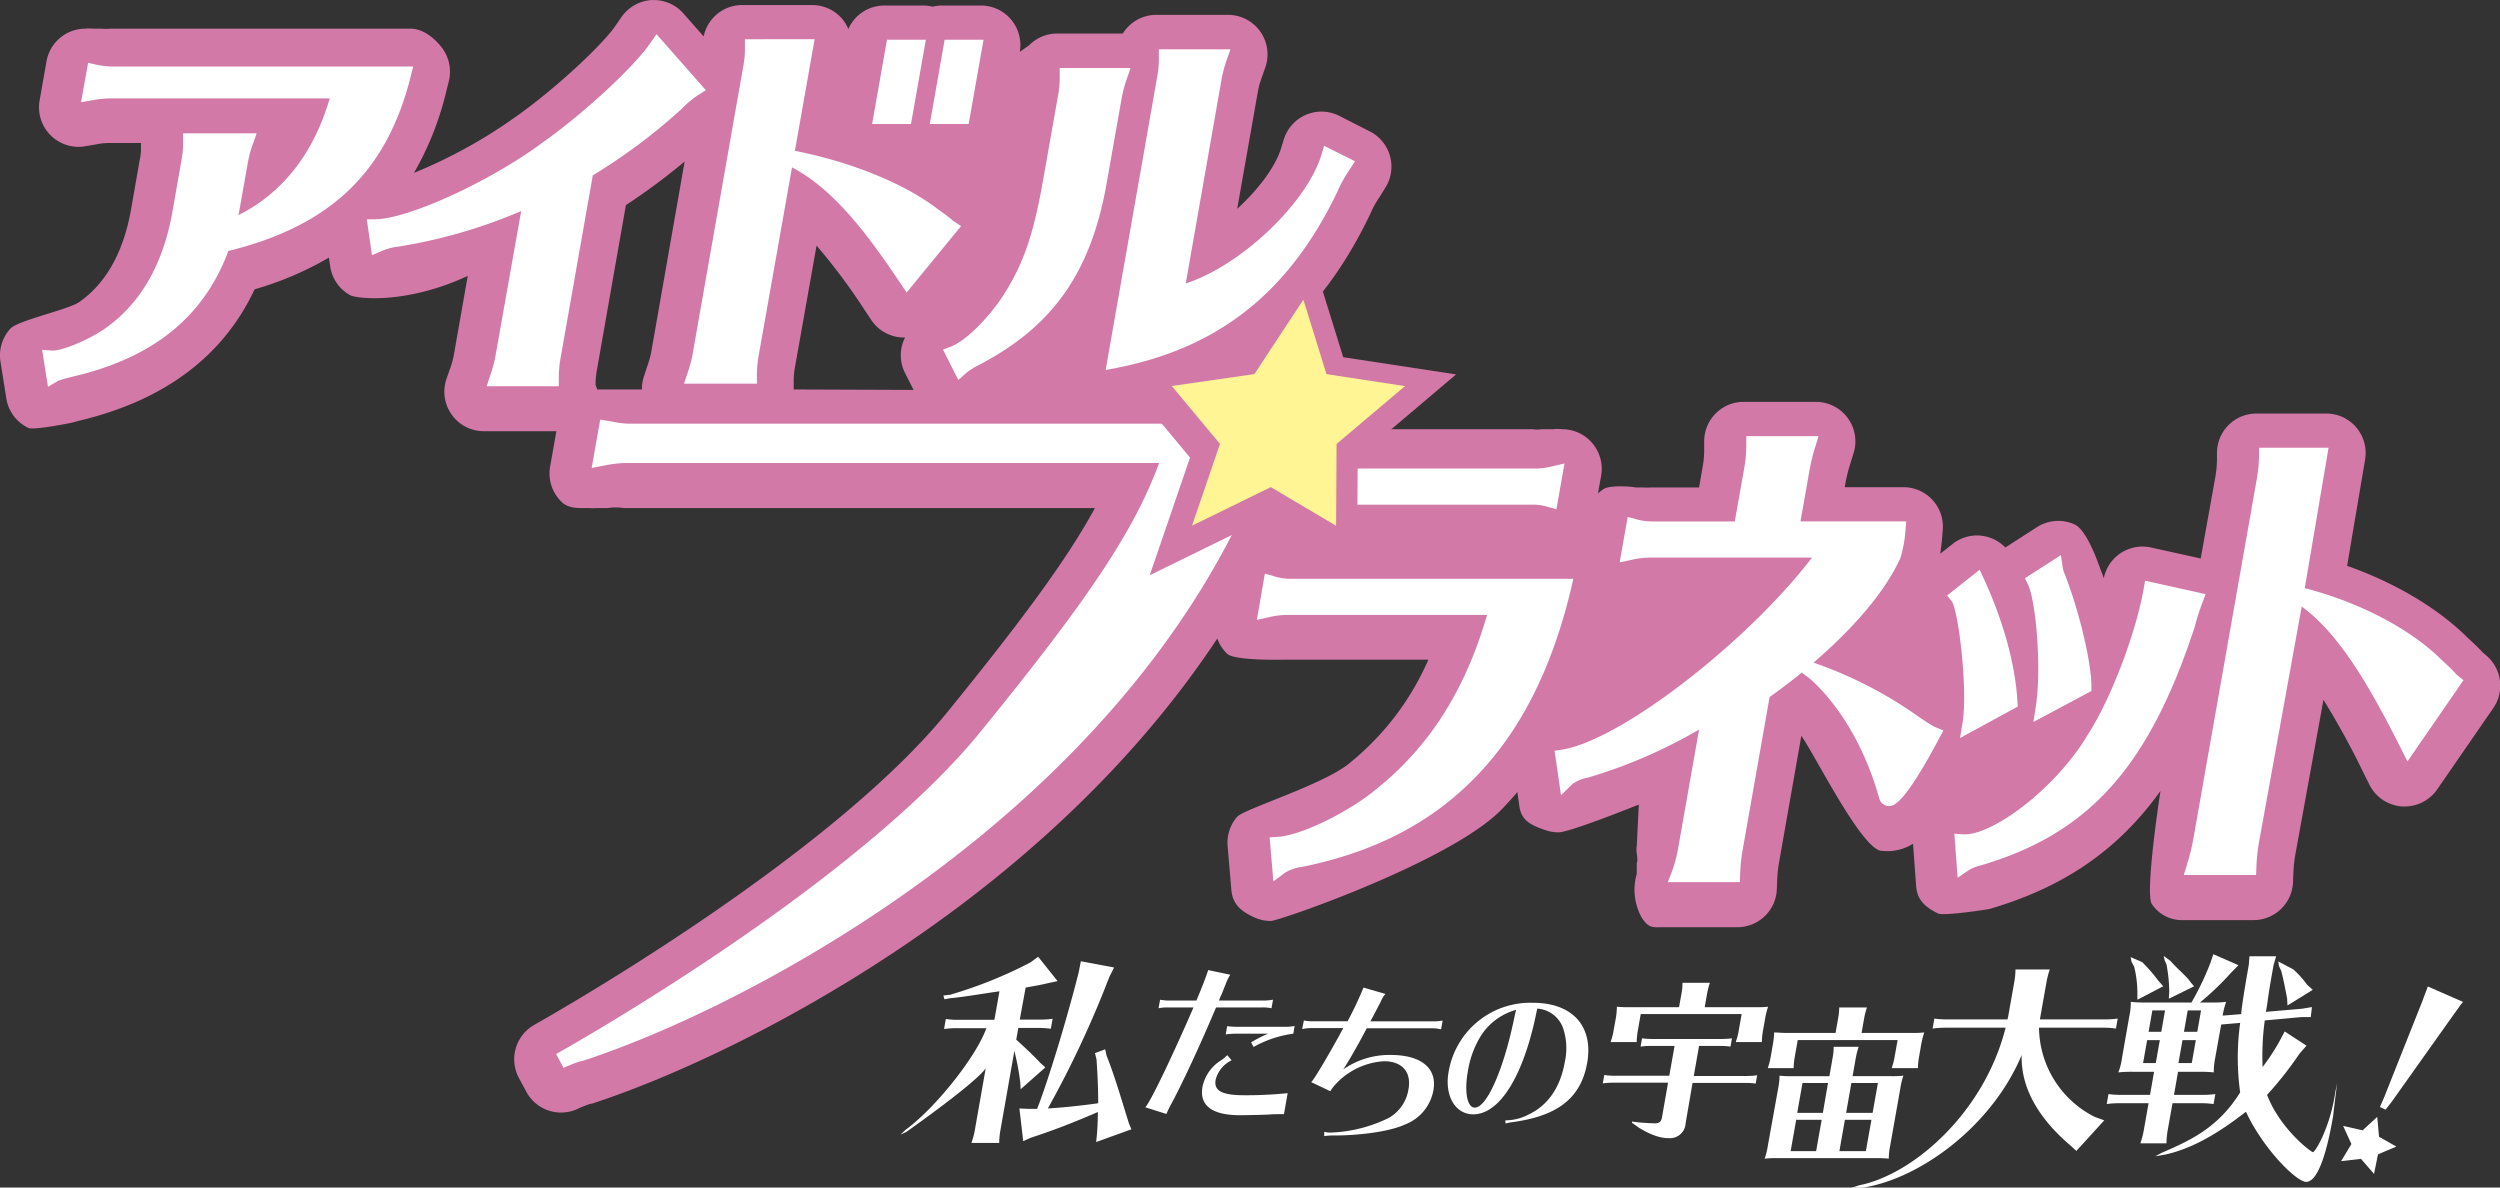 <svg xmlns="http://www.w3.org/2000/svg" viewBox="0 0 425.66 202.19"><rect x="0" y="0" width="425.66" height="202.19" fill="#333333" stroke="none"/><defs><style>.cls-1{fill:#fff;}.cls-2{fill:#d279a8;}.cls-3{fill:#fff595;}</style></defs><title>アセット 1</title><g id="レイヤー_2" data-name="レイヤー 2"><g id="レイヤー_1-2" data-name="レイヤー 1"><path class="cls-1" d="M167.83,181.89c-1.73,2.55-13.52,10.84-13.52,10.84l-1,.46.92-.85c5.09-3.76,11.77-12.19,13.61-17l.12-.28h-5.06a17.42,17.42,0,0,0-2.16.14l.3-1.7a14.36,14.36,0,0,0,2.11.14h6.16l.86-4.85c-1.74.21-6.22,1-8.41,1.17l-.95.18-.19-.64,1.19-.14a75.5,75.5,0,0,0,13.58-5.46l1.37-1,3.31,4.15-1.51.32c-1.48.35-1.8.39-3.93.78l-1,5.45h3.44a15,15,0,0,0,2.15-.14l-.3,1.7a15.42,15.42,0,0,0-2.1-.14h-3.44l-.35,2c1.35,1.21,2.93,2.7,4.09,3.94l.86.78-4.2,3.72-.07-1.21a43.4,43.4,0,0,0-1-5.31l-2.38,13.53a12.59,12.59,0,0,0-.2,2.13h-4.71l.09-.36a11.08,11.08,0,0,0,.46-1.77Z"/><path class="cls-1" d="M178.42,188.73c2.58-.15,6.15-.53,8.56-.89,0-2.83-.1-4.71-.28-7.47l-.27-1.07,1.74-.64.24,1.07c1,2.55,1.74,4.78,3.42,10.31l.39,1.24.42,1-6,2.16.14-1.42c.13-1.74.13-2.55.15-3.44v-.25c-4.25,1.85-7.75,3.19-11.47,4.4l-1.24.57-.65-5.57,1.52.07,1.49,0,.39-1c2.07-5.67,4.73-14.53,6.69-22.22l.37-1.91,5.66,1.06-.81,1.6a171.85,171.85,0,0,1-10.17,21.86Z"/><path class="cls-1" d="M197.73,170.27l.23,0a5.85,5.85,0,0,0,1,.09h4.75c1.06-2.55,1.67-4.14,2-5.19l3.76.79a7.69,7.69,0,0,0-.78,1.61c-.47,1.14-.49,1.23-.69,1.73a6.63,6.63,0,0,0-.45,1.06h7.71a9.33,9.33,0,0,0,1.49-.15l-.26,1.46a6.56,6.56,0,0,0-1.44-.14h-8c-2.87,6.8-5.83,13.13-7.74,16.65a15,15,0,0,0-.71,1.49L195,188.53c.81-.79,4.46-8.35,8.21-17h-4.46a7.39,7.39,0,0,0-1.49.14l.26-1.46Z"/><path class="cls-1" d="M218.61,189.7c-1.18,0-1.86,0-2.51.06-.89.06-3.92.12-5,.12-4.75,0-6.92-1.67-6.36-4.84a7,7,0,0,1,3.27-4.57,5.84,5.84,0,0,0,.94-.82l.75.88a5.08,5.08,0,0,0-2.72,3.31c-.34,1.88,1.08,2.64,4.86,2.64a71.68,71.68,0,0,0,7.4-.35Z"/><path class="cls-1" d="M210.48,176a13,13,0,0,0-1.78.12l.24-1.4a13.54,13.54,0,0,0,1.74.11H219a8.45,8.45,0,0,0,1.43-.14l-.23,1.31a19,19,0,0,0-6.76,2.26l-.42-.79a25.57,25.57,0,0,1,2.87-1.47Z"/><path class="cls-1" d="M222,173.75a7.81,7.81,0,0,0,1.44.14h6a59.83,59.83,0,0,0,2.71-5.74l3.74,1.08a4.78,4.78,0,0,0-.84,1.41L233.81,173l-.18.35-.31.55h10.82a8.44,8.44,0,0,0,1.49-.14l-.26,1.49a3.91,3.91,0,0,1-.45-.08,5.69,5.69,0,0,0-1-.09H232.71c-1.55,2.93-2.91,5.33-4,7a13.74,13.74,0,0,1,8.06-2.46c5.22,0,7.95,2.26,7.29,6a7.69,7.69,0,0,1-4.81,5.83c-2.68,1.26-8.1,1.91-12.29,1.88a10.06,10.06,0,0,0-1.49.11l0-.73a4.34,4.34,0,0,0,1.3.12,24.38,24.38,0,0,0,9.69-2.49,6.8,6.8,0,0,0,3.36-4.93c.51-2.9-1.1-4.72-4.18-4.72a12.21,12.21,0,0,0-8.19,3.87,7.69,7.69,0,0,0-.95,1.23l-3.27-1.55c.25,0,2.84-4.31,5.49-9.2h-5.51a8.67,8.67,0,0,0-1.5.17Z"/><path class="cls-1" d="M261,170.74a14.1,14.1,0,0,0-14.36,11.79c-.71,4,1.13,7.2,4.19,7.2,4.61,0,8.73-6.79,10.9-18a5,5,0,0,1,4.37,3.22,10.78,10.78,0,0,1,.33,5.87c-.77,4.39-2.92,7.45-6.28,9a8.45,8.45,0,0,1-3.68.93h-.17l.06.55a5.68,5.68,0,0,1,1-.22c7.57-1,11.79-3.9,12.88-10.12S267.76,170.74,261,170.74Zm-3.06,2c-1.8,9.08-4.74,15.85-6.84,15.85-1.28,0-1.8-2.65-1.19-6.09a16.45,16.45,0,0,1,2.23-6.14,10.39,10.39,0,0,1,6-4.42Z"/><path class="cls-1" d="M288.39,183.2h9a12.8,12.8,0,0,0,1.79-.12l-.25,1.42a11.88,11.88,0,0,0-1.75-.12h-9L287,191.26a2.66,2.66,0,0,1-2.75,2.53c-1.15,0-2.57-.2-5.14-1.74l-1.24-.88,0-.21a33.62,33.62,0,0,0,3.93.3c.74,0,1-.27,1.16-.92l1.05-6h-9.32a13.2,13.2,0,0,0-1.79.12l.25-1.42a12.07,12.07,0,0,0,1.75.12h9.32l.9-5.08h-4a13.3,13.3,0,0,0-1.79.12l.25-1.41a13.58,13.58,0,0,0,1.75.11H293.1a14.19,14.19,0,0,0,1.79-.11l-.25,1.41a11.79,11.79,0,0,0-1.75-.12h-3.6Z"/><path class="cls-1" d="M279.36,172.66l-.53,3a12.54,12.54,0,0,0-.16,1.77h-4.43l.08-.3a8.89,8.89,0,0,0,.38-1.47l.33-1.83a13.39,13.39,0,0,0,.27-2.42,20.51,20.51,0,0,0,2.14.08h8.44l.43-2.39a9.54,9.54,0,0,0,.16-1.77h4.66a14.7,14.7,0,0,0-.46,1.77l-.42,2.39h8.56a18.05,18.05,0,0,0,2.23-.08,14.26,14.26,0,0,0-.57,2.42l-.33,1.83a12.54,12.54,0,0,0-.16,1.77h-4.43l.08-.3a8.89,8.89,0,0,0,.38-1.47l.53-3Z"/><path class="cls-1" d="M306.09,177.09l-.53,3a12.41,12.41,0,0,0-.17,1.77H301l.08-.29a11.57,11.57,0,0,0,.38-1.48l.33-1.89a14.35,14.35,0,0,0,.28-2.41c.67,0,1.1.08,2.17.08h8.29l.45-2.56a9.4,9.4,0,0,0,.17-1.77h4.72a12.63,12.63,0,0,0-.46,1.77l-.45,2.56h8.44a18.05,18.05,0,0,0,2.23-.08,15.28,15.28,0,0,0-.58,2.41l-.33,1.89a11.31,11.31,0,0,0-.16,1.77H322.1l.08-.29a10.11,10.11,0,0,0,.38-1.48l.53-3Z"/><path class="cls-1" d="M321.89,183.23h-6.46L316,180a14.23,14.23,0,0,1,.46-1.77h-4.25a9.64,9.64,0,0,1-.16,1.77l-.57,3.24h-6.29a19.42,19.42,0,0,1-2.2-.09,12,12,0,0,1-.24,2.22L301,195.07a12.29,12.29,0,0,1-.54,2.21,16.74,16.74,0,0,1,2.23-.09h17.18a16,16,0,0,1,1.72.09,11.52,11.52,0,0,1,.24-2.21l1.72-9.71a13,13,0,0,1,.53-2.22A16,16,0,0,1,321.89,183.23ZM309.22,196h-4.34l.95-5.34h4.34Zm1.15-6.52H306l.9-5.08h4.34Zm7.32,6.52h-4.51l.94-5.34h4.52Zm1.15-6.52h-4.51l.89-5.08h4.52Z"/><path class="cls-1" d="M352.48,195c-4.53-3.86-8.45-9.07-8.26-15.37-4.92,11.83-17,21-27.08,22.6h-1.86l1.28-.42c9.28-1.85,21.33-12.48,24.92-26.83H331.2a15.77,15.77,0,0,0-2.15.15l.3-1.7a15.74,15.74,0,0,0,2.1.14H341.8c.11-.43.18-.82.24-1.17l.92-5.21a11.63,11.63,0,0,0,.2-2.13H349a14.92,14.92,0,0,0-.55,2.13l-1.13,6.38h11.1a16.58,16.58,0,0,0,2.15-.14l-.3,1.7a14,14,0,0,0-2.1-.15h-11a17.21,17.21,0,0,0,9.51,15.2l1.6.57-4.75,5.21Z"/><path class="cls-1" d="M364.74,163.82A26.68,26.68,0,0,1,367.5,167l.83.92-4.41,2.3,0-1.31a18.81,18.81,0,0,0-.55-4.32l-.45-.85-.15-.78Z"/><path class="cls-1" d="M369.56,163.61c1.2,1.41,2.88,2.72,3.43,3.65l.59.67-4.31,2.12.08-1.24a26.67,26.67,0,0,0-.47-4.57l-.33-.78-.15-.7Z"/><path class="cls-1" d="M397.63,185.89c-.92,6.24-3.46,10.28-3.81,10.28s-5.62-4-7.82-9.75a61.19,61.19,0,0,0,5.51-7l1.2-1.38L389,175.62l-1,1.88a37.5,37.5,0,0,1-2.76,4.18,44.72,44.72,0,0,1,.37-7.94l6.27-.57,1.56,0,.2-1.7-1.68.28-6.16.53.19-1.06c.36-2.66.47-3.26,1.11-6.88l.44-1.52H383l-.11,1.45c-.54,3.09-1,5.74-1.28,8.08l0,.32-3.17.25a13.27,13.27,0,0,1,.59-2.34,18.85,18.85,0,0,1-2.67.11h-1.78a49.31,49.31,0,0,0,5.29-5.07l1.26-1.28-4.28-1.87-.58,1.7a48.92,48.92,0,0,1-3.14,6.52h-7.69a22.83,22.83,0,0,1-2.64-.11,11,11,0,0,1-.19,2.13l-.09.46-1.2,6.84a11.24,11.24,0,0,1-.64,2.58,21.29,21.29,0,0,1,2.68-.1h3.4l-.69,3.93h-5a15.75,15.75,0,0,1-2.07-.14l-.3,1.7a14.23,14.23,0,0,1,2.12-.14h5l-.83,4.71a12.11,12.11,0,0,1-.45,1.77l-.1.35h4.43a13.81,13.81,0,0,1,.19-2.12l.84-4.71h4.89a14,14,0,0,1,2.1.14l.3-1.7a16.58,16.58,0,0,1-2.15.14h-4.89l.69-3.93h4a20.13,20.13,0,0,1,2.08.1,13.47,13.47,0,0,1,.27-2.58l1-5.57,3.23-.28a43.19,43.19,0,0,0,0,11.83c-3.81,6.17-8.77,8.29-13.4,10.31l-1.05.57,1.66-.28c4-.89,8.27-3,13.77-7.3,3,6.41,8.62,11.94,10.26,11.94,1.8,0,3.38-4.11,4.6-11.27,0-.18.66-5.49.66-5.49ZM367.05,181h-2.16l.69-3.9h2.16Zm.94-5.32h-2.16l.64-3.65h2.16Zm5.19,5.32h-2.27l.69-3.9h2.27Zm.94-5.32h-2.27l.64-3.65h2.27Z"/><path class="cls-1" d="M390.48,165.06a16.52,16.52,0,0,1,2.35,2.62l.95.85-4.3,2.66-.07-1.21c-.35-1.84-.71-3.61-1-4.67l-.38-.82-.12-.78Z"/><path class="cls-1" d="M405.22,188.48c.18-.43.64-1.45.78-1.81l6.57-16.54.06-.18c0-.07.12-.28.21-.57.19-.49.4-1.06.53-1.42l6,2.63a8.72,8.72,0,0,0-.88,1.17c-.22.28-.41.56-.6.81L407.5,187.2c-.43.61-.93,1.24-1.33,1.74Z"/><polygon class="cls-1" points="404.76 190.16 405.06 193.55 408.01 195.22 404.89 196.54 404.21 199.87 401.99 197.31 398.61 197.7 400.36 194.79 398.95 191.7 402.26 192.46 404.76 190.16"/><path class="cls-2" d="M173.63,8.83A6.72,6.72,0,0,0,167,.94H160.4a6.57,6.57,0,0,0-1.61.2,6.55,6.55,0,0,0-1.6-.2h-6.62a6.71,6.71,0,0,0-6.13,4,7.05,7.05,0,0,0-1-1.68,6.74,6.74,0,0,0-5.15-2.4H126.38a6.69,6.69,0,0,0-6.57,5.34l-3.45-3.91a6.7,6.7,0,0,0-5-2.28h-.43A6.77,6.77,0,0,0,105.75,3l-1,1.44C102.7,7.47,94.9,14.85,88,19.75l-.12.08a84.83,84.83,0,0,1-17.39,9.6A51.79,51.79,0,0,0,76,15.49l.42-1.67a6.73,6.73,0,0,0-1.23-5.76C73.92,6.43,72,4.88,69.89,4.88H18.8a7.19,7.19,0,0,1-1.54,0H15.9a6.18,6.18,0,0,0-1.36,0,6.73,6.73,0,0,0-6.62,5.55l-1.18,6.7A6.73,6.73,0,0,0,13.36,25a6.27,6.27,0,0,0,1.14-.1l1.88-.32a11.36,11.36,0,0,1,1.93-.23H24V25a8.17,8.17,0,0,1-.17,2l-1.54,8.78C21,43,18,48.31,13.43,51.47c-2,1.3-10.38,3.09-11.66,4.48A6.75,6.75,0,0,0,.08,61.56l1,6.3a6.71,6.71,0,0,0,3.75,5c.91.44,7.35-.88,7.35-.88l.94-.25.28-.08C27.9,68.23,38,60.7,43.35,49.26A55.29,55.29,0,0,0,56,43.86l.22,1.48a6.68,6.68,0,0,0,3.42,4.93c1,.55,9.32,1.66,20-3.29L77.26,60.5a15.25,15.25,0,0,1-.64,2.3L76,64.57a6.73,6.73,0,0,0,6.38,8.85H94.73l-1.06,6a6.73,6.73,0,0,0,1.91,6c1.27,1.25,3,1.08,4.71,1.08a7,7,0,0,0,1.29,0h1.92a8.93,8.93,0,0,1,2.68,0h80.25c-4.63,8.51-12.11,18.74-25.18,34.81C140.39,146.9,91.45,174.2,91,174.48a6.73,6.73,0,0,0-2.68,9l1.27,2.37a6.72,6.72,0,0,0,9,2.84,17.08,17.08,0,0,1,2-.77l.17,0c16-5.21,41.39-17.25,65-35.47,17.11-13.22,31.09-28,41.5-43.73a6.73,6.73,0,0,0,1.69,2.6c1.26,1.21,9.48,1,9.63,1h24.62A46.43,46.43,0,0,1,230,129.75l-.13.11c-4.31,3.68-18,7.84-19.23,9.21a6.72,6.72,0,0,0-1.62,5l.64,7.49c.21,2.42,1.71,3.65,3.93,4.65a6.71,6.71,0,0,0,2.77.6c1.41,0,30.74-10.16,39.32-19,.92-.95,1.81-1.93,2.67-2.95l.35,2.44c.36,2.5,2.09,3.24,4.48,4.06a6.81,6.81,0,0,0,2.17.36c1.72,0,11-3.66,13.68-4.73l-.35,7.09c-.2,1.09.31,2.06,0,2.88v1.82a9.78,9.78,0,0,0,.89,7.54c1.26,1.81,1.75,1.55,4,1.55h12.24a6.72,6.72,0,0,0,6.72-6.48l.05-1.29a23.55,23.55,0,0,1,.32-3.22l3.8-21.58c2.07,2.75,10.17,19.2,13.61,19.57.23,0,.56.05,1,.05a8.14,8.14,0,0,0,4.41-1.27l.53,7.23c.17,2.39,1.6,3.61,3.75,4.66.94.45,8.54-.71,8.76-.78,12.52-3.67,21.82-9.93,29.09-20.09,0,0-2.72,17.57-1.45,19.28a6.11,6.11,0,0,0,5,2.71h12.3a6.73,6.73,0,0,0,6.72-6.48l.05-1.3a25.19,25.19,0,0,1,.31-3.19l4.82-26.54a137.41,137.41,0,0,1,6.83,12.46l1,2a6.72,6.72,0,0,0,5.54,3.7l.47,0a6.71,6.71,0,0,0,5.53-2.91l9.55-13.84a6.73,6.73,0,0,0-1.09-8.86l-.77-.67-.19-.21-.71-.72-.12-.12c-.51-.5-1.08-1-1.83-1.73-5-4.86-12.13-9.06-20.18-11.91l3.06-18.09A6.71,6.71,0,0,0,396,70.41H384.19A6.72,6.72,0,0,0,377.47,77l0,1.31a18.58,18.58,0,0,1-.32,3.14L374.7,95.09l-8.46-1.87a6.51,6.51,0,0,0-1.45-.16,6.78,6.78,0,0,0-3.74,1.13,6.71,6.71,0,0,0-2.85,4.26c-.19-.54-.84-2.27-.86-2.31s-2-5.89-4.1-6.84a6.65,6.65,0,0,0-2.79-.61,6.74,6.74,0,0,0-3.64,1.07l-5.37,3.46a6.7,6.7,0,0,0-3.27-1.86,6.34,6.34,0,0,0-1.56-.19,6.72,6.72,0,0,0-4.17,1.46l-2.09,1.65c.12-.79.23-1.65.31-2.57l.12-1.46a6.72,6.72,0,0,0-6.69-7.3h-10l.13-.74a27,27,0,0,1,.85-3.35l.54-1.74a6.73,6.73,0,0,0-6.43-8.7h-12.3a6.72,6.72,0,0,0-6.72,6.71v1.35a14.86,14.86,0,0,1-.25,2.93L289.29,83h-8.4a5.46,5.46,0,0,1-1,0h-1.43c-.59-.17-4.31-.43-5.39.25a7,7,0,0,0-1,.78l.54-3A6.74,6.74,0,0,0,266,73.08a6.87,6.87,0,0,0-1.57,0h-2a4.17,4.17,0,0,1-1.44,0H227.17c-.25,0-.7.8-1.35.65l-1.38-.32c-.22,0-.44-.09-.67-.12a6.68,6.68,0,0,0-6.7-7h-13.5a53,53,0,0,0,12.61-7.47c7-5.57,12.59-12.91,17.14-22.42l0,0a15.65,15.65,0,0,1,1.52-2.77l1-1.62a6.72,6.72,0,0,0-2.66-9.66L228,19.71a6.75,6.75,0,0,0-3-.71,6.73,6.73,0,0,0-6.42,4.76l-.47,1.52c-.95,3.12-3.87,7-7.46,10.28l3.54-20.07a13.9,13.9,0,0,1,.6-2.17l.63-1.79a6.73,6.73,0,0,0-6.34-9h-12.2a6.7,6.7,0,0,0-4.78,2,7,7,0,0,0-.93,1.18H180a6.7,6.7,0,0,0-4.78,2M110.87,60a15.63,15.63,0,0,1-.65,2.31l-.58,1.77a6.57,6.57,0,0,0-.34,2.23h-7.57c-.11,0-.21-.68-.32-.68v-.29a12.74,12.74,0,0,1,.16-2l5-28.42a107.52,107.52,0,0,0,10-7.42Zm24.27,6.31V64.87a12.74,12.74,0,0,1,.16-2.05l3.73-21a101.94,101.94,0,0,1,8.3,11.14l1,1.5a6.72,6.72,0,0,0,5.26,3h.51c-.1.2-.19.41-.28.62a6.7,6.7,0,0,0,.28,5.44l1.45,2.87Z"/><path class="cls-1" d="M69.93,13l.41-1.67H19.25A14.47,14.47,0,0,1,16.34,11L15,10.7,13.8,17.4l1.89-.32a17.58,17.58,0,0,1,3.07-.33H56.14c-2.7,9.3-8,16.11-15.55,19.88.11-.5.2-1,.28-1.44l1.32-7.46c.09-.52.21-1,.36-1.6s.34-1.14.51-1.64l.64-1.79H31.17l0,1.36a15,15,0,0,1-.27,3.2L29.37,36c-1.61,9.13-5.56,15.9-11.74,20.11-3.17,2.11-7.39,3.68-8.76,3.58l-1.7-.13,1,6.3,1.69-1a14.27,14.27,0,0,1,1.94-.58l.39-.11C26,61,34.7,54,38.88,42.73,56.28,38.46,65.87,29.26,69.93,13Z"/><path class="cls-1" d="M116,18.6a17.52,17.52,0,0,1,2.84-2.4l1.34-.84-8.4-9.54-1,1.44C108,11.35,99.4,19.32,92.29,24.34c-8.86,6.55-22.63,12.87-28.33,13l-1.51,0,.88,6.1L65,42.74A9.61,9.61,0,0,1,67.74,42a88,88,0,0,0,21-6.07L84.33,60.77A22,22,0,0,1,83.44,64l-.58,1.77H95.14V64.46a19.3,19.3,0,0,1,.26-3.23l5.53-31.37A98.15,98.15,0,0,0,116,18.6Z"/><path class="cls-1" d="M117.93,60.28a20.87,20.87,0,0,1-.88,3.27l-.59,1.77h12.41V64a20.06,20.06,0,0,1,.26-3.21l5.72-32.29c7.38,3.82,13.42,12.21,18.51,19.81l1,1.5,9.27-11.31-1.22-.82a2.58,2.58,0,0,1-.42-.34l-.74-.58c-.53-.4-1.09-.81-1.83-1.34-5.59-4.23-14.58-7.87-24.08-9.74l3.36-19H126.83l0,1.36a15.13,15.13,0,0,1-.27,3.21Z"/><polygon class="cls-1" points="157.64 6.76 151.02 6.76 148.49 21.11 155.11 21.11 157.64 6.76"/><polygon class="cls-1" points="167.46 6.76 160.84 6.76 158.31 21.11 164.93 21.11 167.46 6.76"/><path class="cls-1" d="M161.94,59l-1.38.53,2.61,5.17,1.31-1.17a13.13,13.13,0,0,1,2.35-1.47c12.47-6.53,18.92-15.74,21.58-30.8L191,16.61a20.56,20.56,0,0,1,.88-3.24l.62-1.79H180.43v1.36a15.08,15.08,0,0,1-.26,3.2l-2.59,14.65c-1.7,9.65-3.56,14.8-7.34,20.38C167.51,55,164.18,58.12,161.94,59Z"/><path class="cls-1" d="M188.25,63l1.92-.37c17.47-3.45,29.4-13,37.54-30a22.1,22.1,0,0,1,1.95-3.56l1.05-1.62-5.27-2.62L225,26.34c-2.57,8.41-13.95,19-23.11,21.92L208,13.43a21.6,21.6,0,0,1,.87-3.24l.64-1.79h-12.2V9.76a15.71,15.71,0,0,1-.26,3.2Z"/><path class="cls-1" d="M217.52,72.14H107.34a14.41,14.41,0,0,1-3.15-.37l-2-.32-1.45,8.23,1.92-.37a20.48,20.48,0,0,1,4-.48h90.7c-4.28,11.59-12,23.14-30.42,45.77-21.73,26.7-71.75,54.58-72.25,54.86l1.26,2.37a22,22,0,0,1,3-1.17l.16,0c15.42-5,40.05-16.7,62.94-34.4,27.19-21,46.17-46,54.89-72.3Z"/><path class="cls-1" d="M267.87,98.55H219.58a9.61,9.61,0,0,1-2.77-.47l-1.45-.42L214,105.54l2-.44a13.72,13.72,0,0,1,3-.4h34.19c-3.64,12.61-9.7,22.23-18.5,29.37-4.79,4.09-13.12,8.18-17.14,8.42l-1.38.08.64,7.49,1.93-1.43a7.2,7.2,0,0,1,2.74-1h.07c12.41-2.5,22.14-7.53,29.75-15.39s12.89-18.29,16.2-32Z"/><path class="cls-1" d="M224.76,79.38l-1.39-.32L222,86.75l1.95-.42a14.13,14.13,0,0,1,3-.4h33.82a8.81,8.81,0,0,1,2.8.38l1.43.4,1.38-7.8-2,.47a13.13,13.13,0,0,1-3,.4H227.62A12.34,12.34,0,0,1,224.76,79.38Z"/><path class="cls-1" d="M326.72,122.07A70.66,70.66,0,0,0,309,112.9l-.22-.08c5.24-4.51,11.67-11,14.76-17.73a20.79,20.79,0,0,0,.9-4.86l.12-1.46h-18l1.52-8.62A32.53,32.53,0,0,1,309.1,76l.53-1.74h-12.3v1.35a22.14,22.14,0,0,1-.35,4.09l-1.61,9.09h-14a11.39,11.39,0,0,1-2.8-.38l-1.43-.4-1.37,7.75,1.95-.42a14.45,14.45,0,0,1,3-.4h27.8C297.44,109.4,276,126,266,127.63l-1.31.2,1.09,7.55,1.89-1.83a6.22,6.22,0,0,1,2.56-1.13h.06a85.26,85.26,0,0,0,19-8.2l-3.54,20.08a23,23,0,0,1-1.08,4.08l-.69,1.82h12.25l.05-1.29a30.33,30.33,0,0,1,.42-4.14l4.6-26.09c.89-.63,2.94-2.1,5.47-4.16l1,.73c.08.06,8.12,6.17,12.19,20.65a1.75,1.75,0,0,0,1.48,1.34l.25,0c.91,0,2.82-.85,8.5-11.56l.7-1.31-1.37-.56C329.16,123.68,327.58,122.66,326.72,122.07Z"/><path class="cls-1" d="M334.17,122.94l-.45,2.72,9.83-5.36-.05-.85c-.35-6.24-2.38-13.66-5.72-20.9L337.06,97l-5.53,4.39.79,1C333.45,103.91,335.07,117.46,334.17,122.94Z"/><path class="cls-1" d="M373.76,106.4c.49-1.74.74-2.47,1.23-3.79l.55-1.45-10.31-2.28-.24,1.38c-1.38,7.81-5.81,19.3-9.69,25.09l0,.05c-5.62,9.14-15.95,16.67-20.75,16.66h-.26l-1.53-.1.55,7.48,1.92-1.29a6.52,6.52,0,0,1,1.93-.78c18.54-5.4,28.8-16.88,36.61-40.92Z"/><path class="cls-1" d="M346.63,120.27l-.42,2.66,9.88-5.28v-.8c0-4-2-12.45-4.3-18.47l-.24-.64a3.94,3.94,0,0,1-.35-1.15l-.3-2.07-6.12,3.93.51,1.07C346.68,102.43,347.62,113.86,346.63,120.27Z"/><path class="cls-1" d="M418.5,115.06a3.24,3.24,0,0,1-.42-.42l-.71-.73c-.51-.5-1.05-1-1.77-1.67-5.3-5.22-13.93-9.71-23.18-12.1l4.05-23.91H384.64l0,1.31a25.13,25.13,0,0,1-.41,4.13l-10.83,61.41a36.89,36.89,0,0,1-1.05,4.17l-.53,1.73h12.31l.05-1.29a30.66,30.66,0,0,1,.42-4.14l7.3-40.28c6.89,5,12.35,15.15,17,24.38l1,2,9.54-13.84Z"/><polygon class="cls-2" points="223.05 42.59 228.7 60.82 247.92 63.75 231.17 77.93 231.05 97.96 215.05 88.49 195.76 97.94 202.62 77.91 190.81 63.72 211.05 60.81 223.05 42.59"/><polygon class="cls-3" points="221.92 51.02 225.85 63.7 239.22 65.74 227.57 75.59 227.49 89.52 216.37 82.94 202.95 89.51 207.72 75.58 199.51 65.72 213.58 63.69 221.92 51.02"/></g></g></svg>